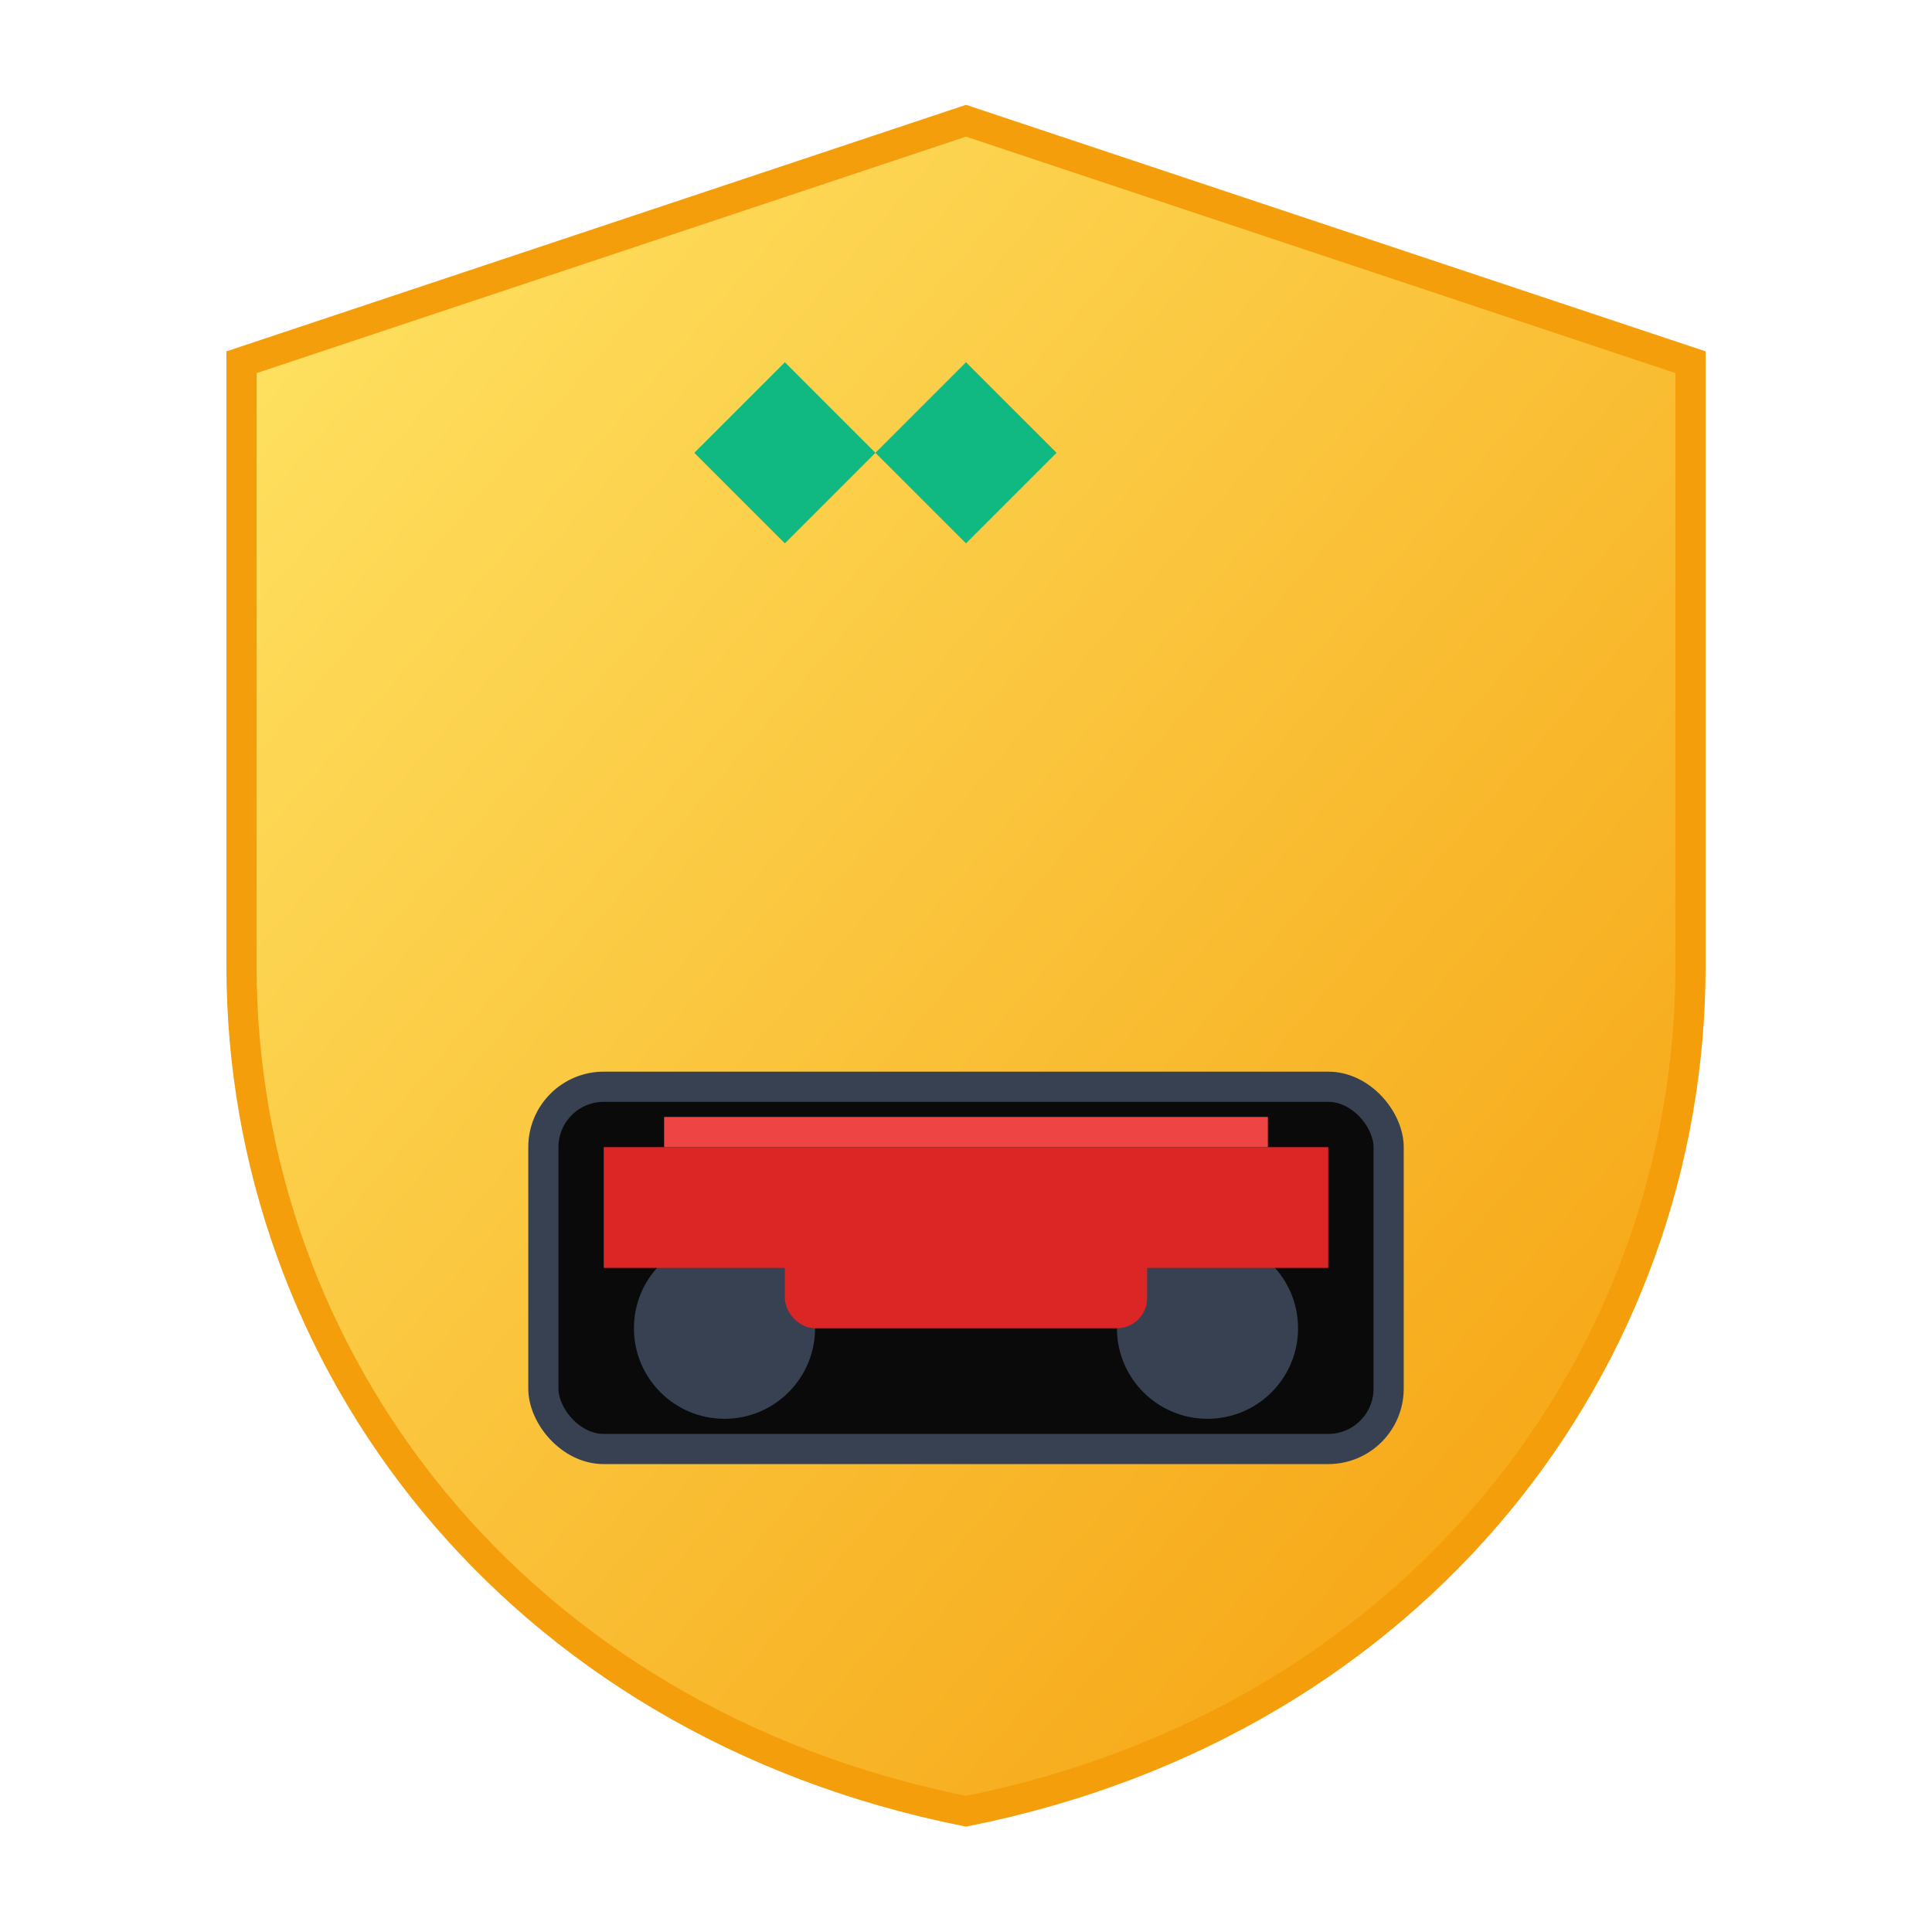 <svg width="32" height="32" viewBox="0 0 32 32" fill="none" xmlns="http://www.w3.org/2000/svg">
  <!-- Shield background with yellow gradient -->
  <defs>
    <linearGradient id="shieldGradient" x1="0%" y1="0%" x2="100%" y2="100%">
      <stop offset="0%" style="stop-color:#FFE566;stop-opacity:1" />
      <stop offset="100%" style="stop-color:#F59E0B;stop-opacity:1" />
    </linearGradient>
  </defs>
  
  <!-- Shield shape -->
  <path d="M16 2L4 6V16C4 22.5 8.5 28.5 16 30C23.5 28.5 28 22.5 28 16V6L16 2Z" fill="url(#shieldGradient)" stroke="#F59E0B" stroke-width="0.5"/>
  
  <!-- Vehicle icon inside shield -->
  <rect x="9" y="18" width="14" height="6" rx="1" fill="#0a0a0a" stroke="#374151" stroke-width="0.5"/>
  
  <!-- Vehicle wheels -->
  <circle cx="12" cy="22" r="1.5" fill="#374151"/>
  <circle cx="20" cy="22" r="1.5" fill="#374151"/>
  
  <!-- Vehicle body details -->
  <rect x="10" y="19" width="12" height="2" fill="#DC2626"/>
  <rect x="11" y="18.5" width="10" height="0.5" fill="#EF4444"/>
  
  <!-- Protection checkmark -->
  <path d="M16 6L14.5 7.5L13 6L11.5 7.5L13 9L14.5 7.5L16 9L17.5 7.5L16 6Z" fill="#10B981"/>
  
  <!-- Small vehicle icon -->
  <rect x="13" y="20" width="6" height="2" rx="0.5" fill="#DC2626"/>
</svg>
